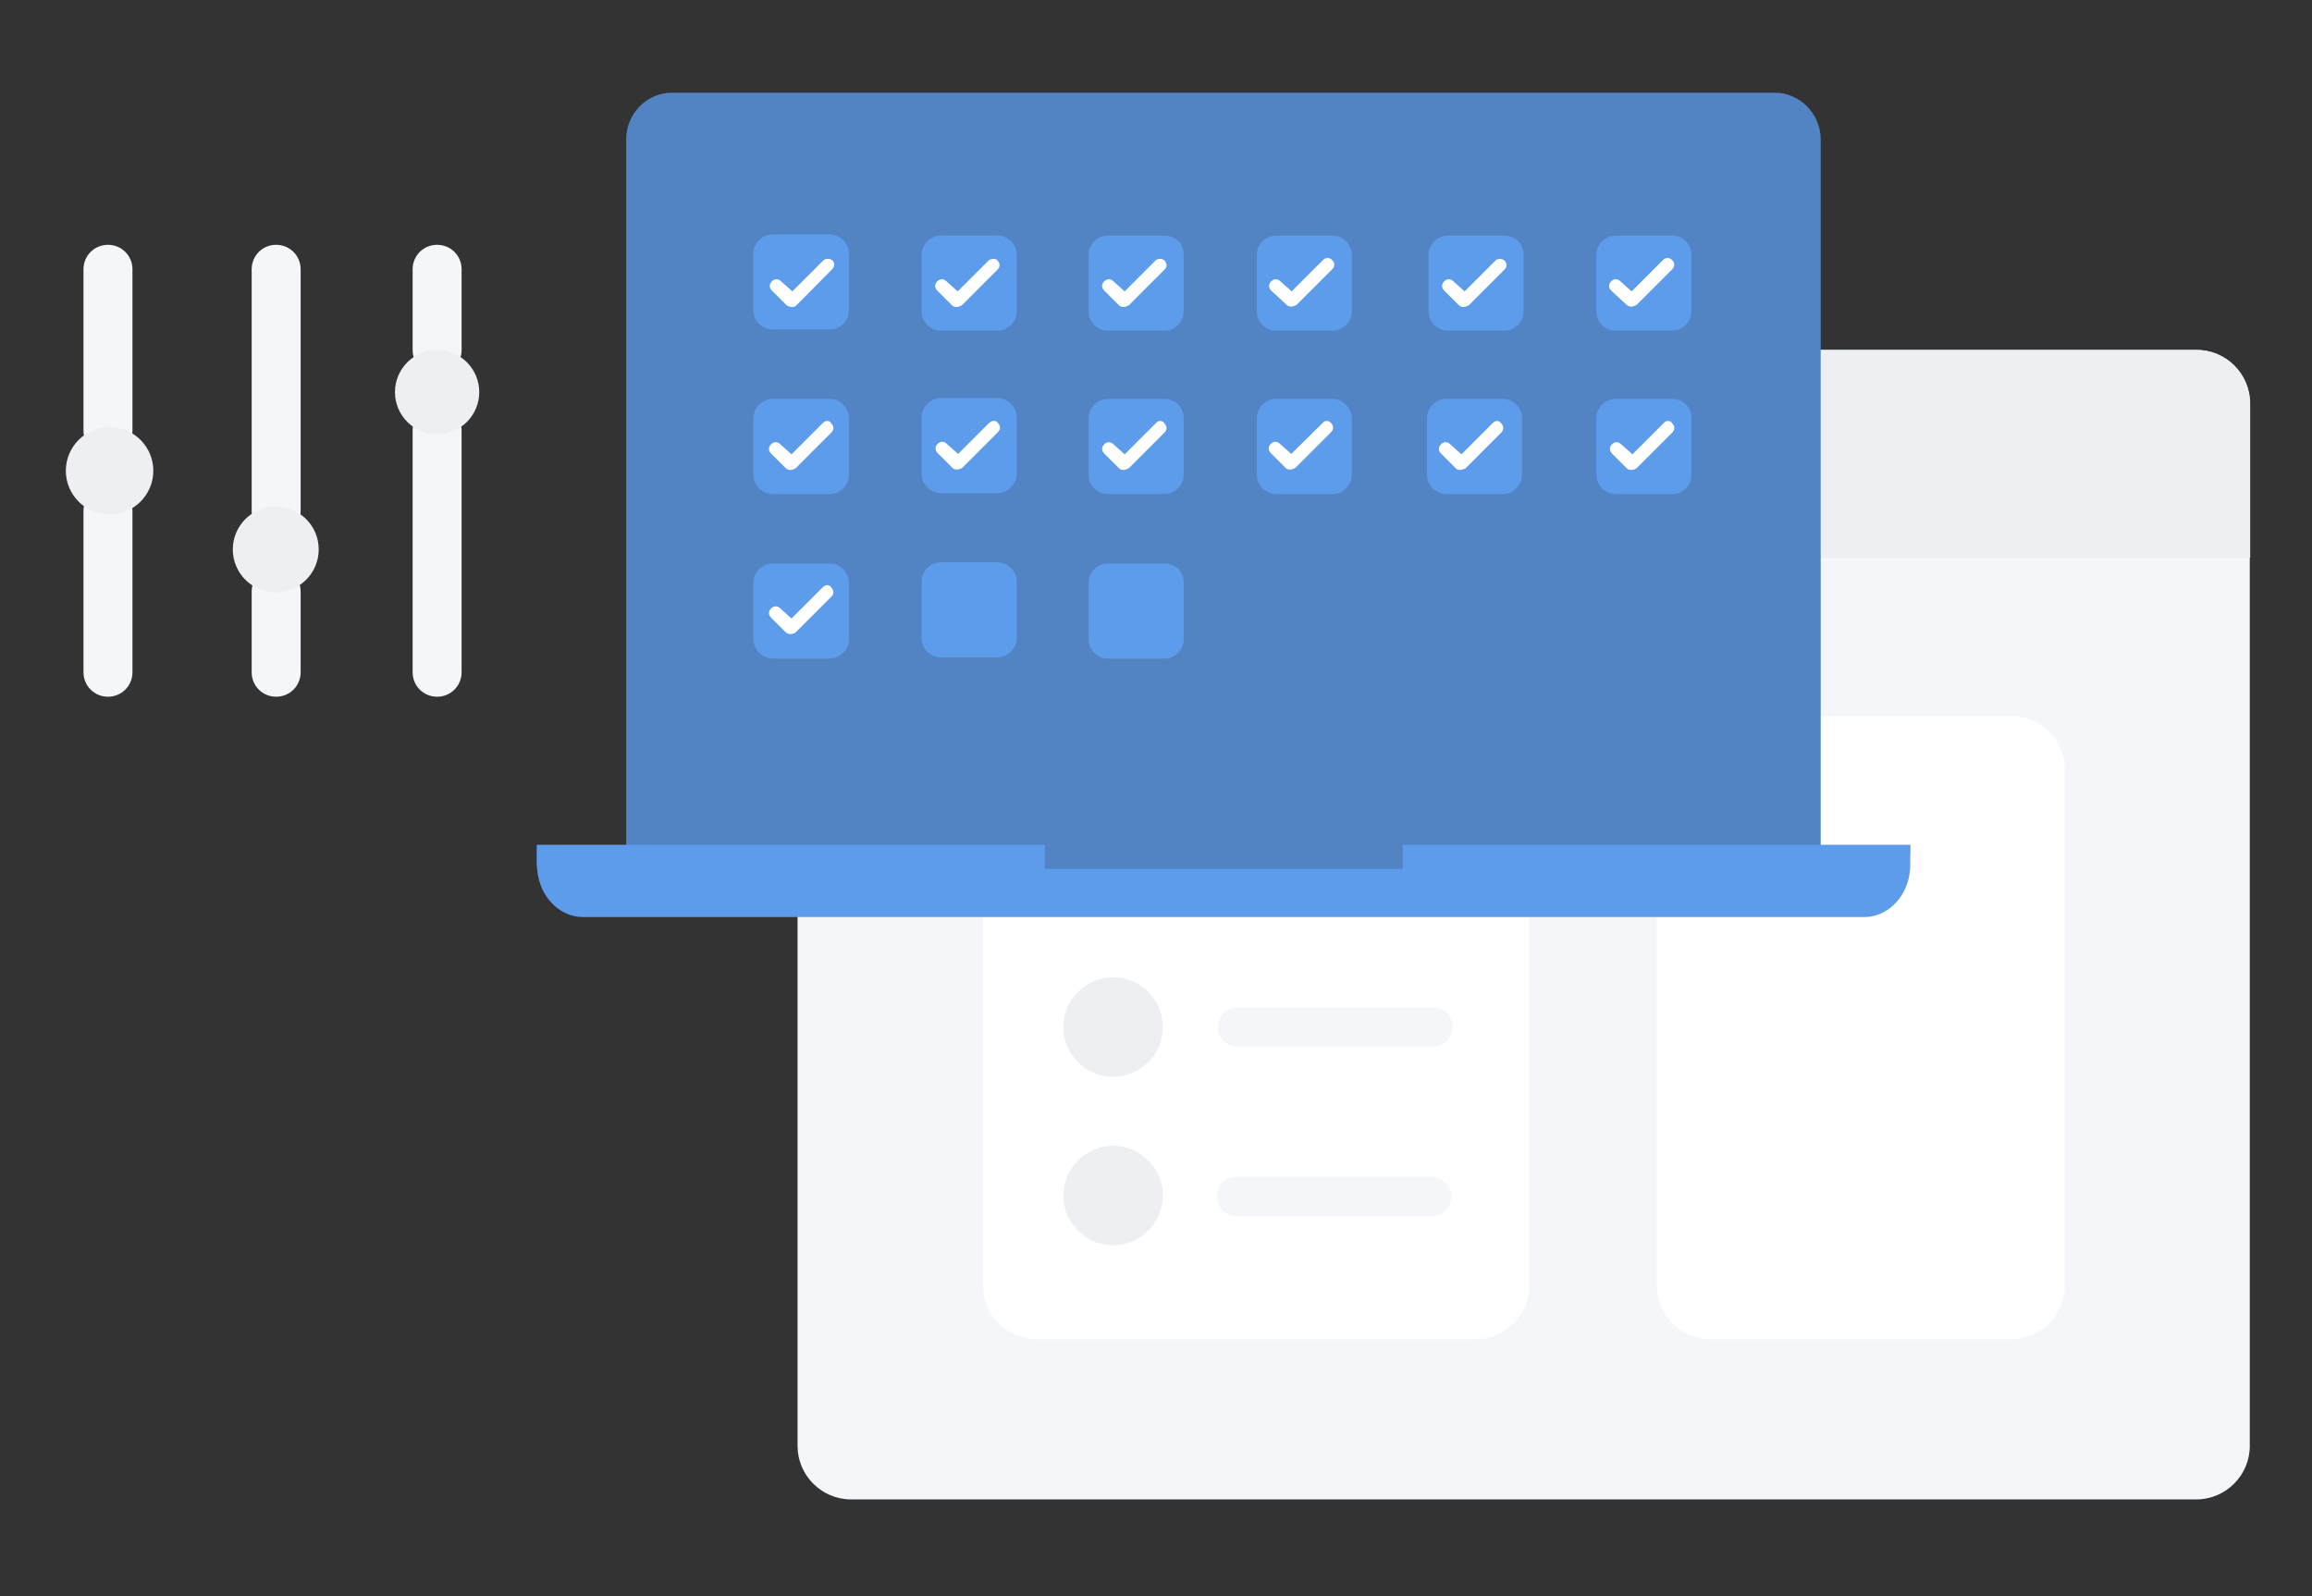 <svg aria-hidden="true" role="presentation" xmlns="http://www.w3.org/2000/svg" xml:space="preserve" width="576px" height="397.7px" x="0px" y="0px" viewBox="0 0 576 397.7"><rect x="0" y="0" width="576" height="397.7" fill="#333333" stroke="none"/><path fill="#F4F6F9" d="M212 373.6h335.2c7.3 0 13.3-6 13.3-13.3V100.5c0-7.3-6-13.3-13.3-13.3H212c-7.3 0-13.3 6-13.3 13.3v259.8c0 7.3 6 13.3 13.3 13.3z"></path><path fill="#FFF" d="M381 191.7v128.7c0 7.3-6 13.3-13.3 13.3H258.2c-7.3 0-13.3-6-13.3-13.3V191.7c0-7.3 6-13.3 13.3-13.3h109.5c7.3 0 13.3 6 13.3 13.3zm120.1-13.3h-75c-7.3 0-13.3 6-13.3 13.3v128.7c0 7.3 6 13.3 13.3 13.3h75c7.3 0 13.3-6 13.3-13.3V191.7c0-7.3-6-13.3-13.3-13.3z"></path><path fill="#F4F6F9" d="M303.4 255.9c0-2.7 2.2-4.9 4.9-4.9H357c2.7 0 4.9 2.2 4.9 4.9s-2.2 4.9-4.9 4.9h-48.7c-2.7 0-4.9-2.2-4.9-4.9zm53.2 37.3H308c-2.7 0-4.9 2.2-4.9 4.9s2.2 4.9 4.9 4.9h48.7c2.7 0 4.9-2.2 4.9-4.9s-2.3-4.9-5-4.9zm-329.7-172c-3.4 0-6.1 2.7-6.1 6.1v40.2c0 3.4 2.7 6.1 6.1 6.1s6.1-2.7 6.1-6.1v-40.2c0-3.3-2.7-6.1-6.1-6.1zm0-60.2c-3.4 0-6.1 2.7-6.1 6.1v40.2c0 3.4 2.7 6.1 6.1 6.1s6.1-2.7 6.1-6.1V67.1c0-3.4-2.7-6.1-6.1-6.1zm82 40.2c-3.4 0-6.1 2.7-6.1 6.1v60.2c0 3.4 2.7 6.1 6.1 6.1s6.1-2.7 6.1-6.1v-60.2c0-3.4-2.7-6.1-6.1-6.1zm0-40.2c-3.4 0-6.1 2.7-6.1 6.1v20.1c0 3.4 2.7 6.1 6.1 6.1s6.1-2.7 6.1-6.1V67.1c0-3.4-2.7-6.1-6.1-6.1zm-40.1 80.3c-3.4 0-6.1 2.7-6.1 6.1v20.1c0 3.4 2.7 6.1 6.1 6.1s6.1-2.7 6.1-6.1v-20.1c0-3.3-2.7-6.1-6.1-6.1zm0-80.3c-3.4 0-6.1 2.7-6.1 6.1v60.2c0 3.4 2.7 6.1 6.1 6.1s6.1-2.7 6.1-6.1V67.1c0-3.4-2.7-6.1-6.1-6.1z"></path><path fill="#EDEFF2" d="M560.6 100.5V139H198.7v-38.5c0-7.3 6-13.3 13.3-13.3h335.2c7.3-.1 13.4 5.9 13.4 13.3zm-283.3 143c-6.8 0-12.4 5.6-12.4 12.4s5.6 12.4 12.4 12.4 12.4-5.6 12.4-12.4-5.5-12.4-12.4-12.4zm0 42c-6.8 0-12.4 5.6-12.4 12.4s5.6 12.4 12.4 12.4 12.4-5.6 12.4-12.4-5.5-12.4-12.4-12.4zM68.7 126.2c-5.9 0-10.7 4.8-10.7 10.7s4.8 10.7 10.7 10.7 10.7-4.8 10.7-10.7-4.7-10.6-10.7-10.7zm-41.4-19.8c-6 0-10.9 4.9-10.9 10.9s4.9 10.9 10.9 10.9 10.9-4.9 10.9-10.9-4.9-10.9-10.9-10.9zm81.6-19.2c-5.8 0-10.5 4.7-10.5 10.5s4.7 10.5 10.5 10.5 10.5-4.7 10.5-10.5-4.7-10.5-10.5-10.5z"></path><path fill="#5284C4" d="M475.9 212.7v-2.1h-22.3V34.7c0-6.3-5.2-11.6-11.4-11.6H167.4c-6.3 0-11.4 5.3-11.4 11.6v175.9h-22.3v4.3c0 6.2 5.2 11.1 11.4 11.1h319.3c6.2 0 11.4-5 11.4-11.1v-2.2h.1z"></path><path fill="#5D9BEB" d="M475.9 210.5H349.5v6h-89.2v-6H133.8v5.1c0 7.1 5.2 12.9 11.4 12.9h319.3c6.2 0 11.4-5.8 11.4-12.9v-5.1zM206.7 82.1h-14.2c-2.5 0-4.8-2-4.8-4.8V63.2c0-2.5 2.1-4.8 4.8-4.8h14.2c2.5 0 4.8 2.1 4.8 4.8v14.1c-.1 2.8-2.2 4.8-4.8 4.8zm41.8 40.8h-14.1c-2.5 0-4.8-2.1-4.8-4.8V104c0-2.5 2.1-4.8 4.8-4.8h14.1c2.5 0 4.8 2.1 4.8 4.8v14.1c0 2.5-2.3 4.8-4.8 4.8zm0-64.2h-14.1c-2.5 0-4.8 2.1-4.8 4.8v14.1c0 2.5 2.1 4.8 4.8 4.8h14.1c2.5 0 4.8-2.1 4.8-4.8V63.5c0-2.8-2.3-4.8-4.8-4.8zm-41.8 40.7h-14.2c-2.5 0-4.8 2.1-4.8 4.8v14.1c0 2.5 2.1 4.8 4.8 4.8h14.2c2.5 0 4.8-2.1 4.8-4.8v-14.1c-.1-2.7-2.2-4.8-4.8-4.8zm83.4-40.7H276c-2.5 0-4.8 2.1-4.8 4.8v14.1c0 2.5 2.1 4.8 4.8 4.8h14.1c2.5 0 4.8-2.1 4.8-4.8V63.5c0-2.8-2-4.8-4.8-4.8zm0 40.7H276c-2.5 0-4.8 2.1-4.8 4.8v14.1c0 2.5 2.1 4.8 4.8 4.8h14.1c2.5 0 4.8-2.1 4.8-4.8v-14.1c0-2.7-2-4.8-4.8-4.8zM332 58.7h-14.1c-2.5 0-4.8 2.1-4.8 4.8v14.1c0 2.5 2.1 4.8 4.8 4.8H332c2.5 0 4.8-2.1 4.8-4.8V63.5c-.1-2.8-2.3-4.8-4.8-4.8zm0 40.7h-14.1c-2.5 0-4.8 2.1-4.8 4.8v14.1c0 2.5 2.1 4.8 4.8 4.8H332c2.5 0 4.8-2.1 4.8-4.8v-14.1c-.1-2.7-2.3-4.8-4.8-4.8zm42.8-40.7h-14.1c-2.5 0-4.8 2.1-4.8 4.8v14.1c0 2.5 2.1 4.8 4.8 4.8h14.1c2.5 0 4.8-2.1 4.8-4.8V63.5c-.1-2.8-2.1-4.8-4.8-4.8zm41.8 0h-14.1c-2.5 0-4.8 2.1-4.8 4.8v14.1c0 2.5 2.1 4.8 4.8 4.8h14.1c2.5 0 4.8-2.1 4.8-4.8V63.5c0-2.8-2.3-4.8-4.8-4.8zM248.5 163.8h-14.1c-2.5 0-4.8-2.1-4.8-4.8v-14.1c0-2.5 2.1-4.8 4.8-4.8h14.1c2.5 0 4.8 2.1 4.8 4.8v14.2c0 2.4-2.3 4.7-4.8 4.7zm-41.8-23.4h-14.2c-2.5 0-4.8 2.1-4.8 4.8v14.1c0 2.5 2.1 4.8 4.8 4.8h14.2c2.5 0 4.8-2.1 4.8-4.8v-14.1c-.1-2.7-2.2-4.8-4.8-4.8zm83.4 0H276c-2.5 0-4.8 2.1-4.8 4.8v14.1c0 2.5 2.1 4.8 4.8 4.8h14.1c2.5 0 4.8-2.1 4.8-4.8v-14.1c0-2.7-2-4.8-4.8-4.8zm126.5-41h-14.1c-2.5 0-4.8 2.1-4.8 4.8v14.1c0 2.5 2.1 4.8 4.8 4.8h14.1c2.5 0 4.8-2.1 4.8-4.8v-14.1c0-2.7-2-4.8-4.8-4.8zm-42.2 0h-14.1c-2.5 0-4.8 2.1-4.8 4.8v14.1c0 2.5 2.1 4.8 4.8 4.8h14.1c2.5 0 4.8-2.1 4.8-4.8v-14.1c0-2.7-2.3-4.8-4.8-4.8z"></path><path fill="#FFF" d="M207.3 64.8c.7.7.7 1.6 0 2.3l-8.9 9c-.3.3-.7.4-1.2.4s-.9-.3-1.2-.4l-3.7-3.7c-.7-.7-.7-1.6 0-2.3s1.6-.7 2.3 0l2.8 2.5 7.8-7.8c.5-.4 1.5-.4 2.1 0zm39.1 0-7.8 7.8-2.8-2.5c-.7-.7-1.6-.7-2.3 0s-.7 1.6 0 2.3l3.7 3.7c.3.3.7.4 1.2.4.4 0 .9-.3 1.2-.4l8.9-8.9c.7-.7.7-1.6 0-2.3-.2-.5-1.4-.5-2.1-.1zm41.6 0-7.8 7.8-2.8-2.5c-.7-.7-1.6-.7-2.3 0-.7.7-.7 1.6 0 2.3l3.7 3.7c.3.3.7.4 1.2.4.4 0 .9-.3 1.2-.4l8.9-8.9c.7-.7.7-1.6 0-2.3-.4-.5-1.6-.5-2.1-.1zM320.6 76c.3.3.7.4 1.2.4.4 0 .9-.3 1.2-.4l8.9-8.9c.7-.7.7-1.6 0-2.3-.7-.7-1.6-.7-2.3 0l-7.8 7.8-2.8-2.5c-.7-.7-1.6-.7-2.3 0-.7.7-.7 1.6 0 2.3l3.9 3.6zm52.1-11.2-7.8 7.8-2.8-2.5c-.7-.7-1.6-.7-2.3 0-.7.7-.7 1.6 0 2.3l3.7 3.7c.3.3.7.4 1.2.4.4 0 .9-.3 1.2-.4l8.9-8.9c.7-.7.7-1.6 0-2.3-.5-.5-1.6-.5-2.1-.1zM405.3 76c.3.3.7.4 1.2.4.4 0 .9-.3 1.2-.4l8.9-8.9c.7-.7.7-1.6 0-2.3-.7-.7-1.6-.7-2.3 0l-7.8 7.8-2.8-2.5c-.7-.7-1.6-.7-2.3 0-.7.7-.7 1.6 0 2.3l3.9 3.6zM205 105.4l-7.8 7.8-2.8-2.5c-.7-.7-1.6-.7-2.3 0s-.7 1.6 0 2.3l3.7 3.7c.3.3.7.4 1.2.4s.9-.3 1.2-.4l8.9-8.9c.7-.7.7-1.6 0-2.3-.4-.8-1.4-.8-2.1-.1zm41.4 0-7.7 7.7-2.8-2.5c-.7-.7-1.6-.7-2.3 0s-.7 1.6 0 2.3l3.7 3.7c.3.3.7.4 1.2.4s.9-.3 1.2-.4l8.9-8.9c.7-.7.7-1.6 0-2.3-.3-.7-1.5-.7-2.2 0zm41.6 0-7.8 7.8-2.8-2.5c-.7-.7-1.6-.7-2.3 0-.7.7-.7 1.6 0 2.3l3.7 3.7c.3.3.7.4 1.2.4.4 0 .9-.3 1.2-.4l8.9-8.9c.7-.7.7-1.6 0-2.3-.4-.8-1.6-.8-2.1-.1zm-83 40.9-7.8 7.8-2.8-2.5c-.7-.7-1.6-.7-2.3 0s-.7 1.6 0 2.3l3.7 3.7c.3.3.7.4 1.2.4s.9-.3 1.2-.4l8.9-8.9c.7-.7.7-1.6 0-2.3-.4-.8-1.4-.8-2.1-.1zm209.5-40.9-7.8 7.8-2.8-2.5c-.7-.7-1.6-.7-2.3 0-.7.7-.7 1.6 0 2.3l3.7 3.7c.3.3.7.4 1.2.4s.9-.3 1.2-.4l8.9-8.9c.7-.7.7-1.6 0-2.3-.4-.8-1.6-.8-2.1-.1zm-85 0-7.8 7.7-2.8-2.5c-.7-.7-1.6-.7-2.3 0-.7.7-.7 1.6 0 2.3l3.7 3.7c.3.3.7.4 1.2.4.4 0 .9-.3 1.2-.4l8.9-8.9c.7-.7.7-1.6 0-2.3-.6-.7-1.5-.7-2.1 0zm42.4 0-7.8 7.8-2.8-2.5c-.7-.7-1.6-.7-2.3 0-.7.7-.7 1.6 0 2.3l3.7 3.7c.3.3.7.4 1.2.4.4 0 .9-.3 1.2-.4l8.9-8.9c.7-.7.7-1.6 0-2.3-.5-.8-1.4-.8-2.1-.1z"></path></svg>